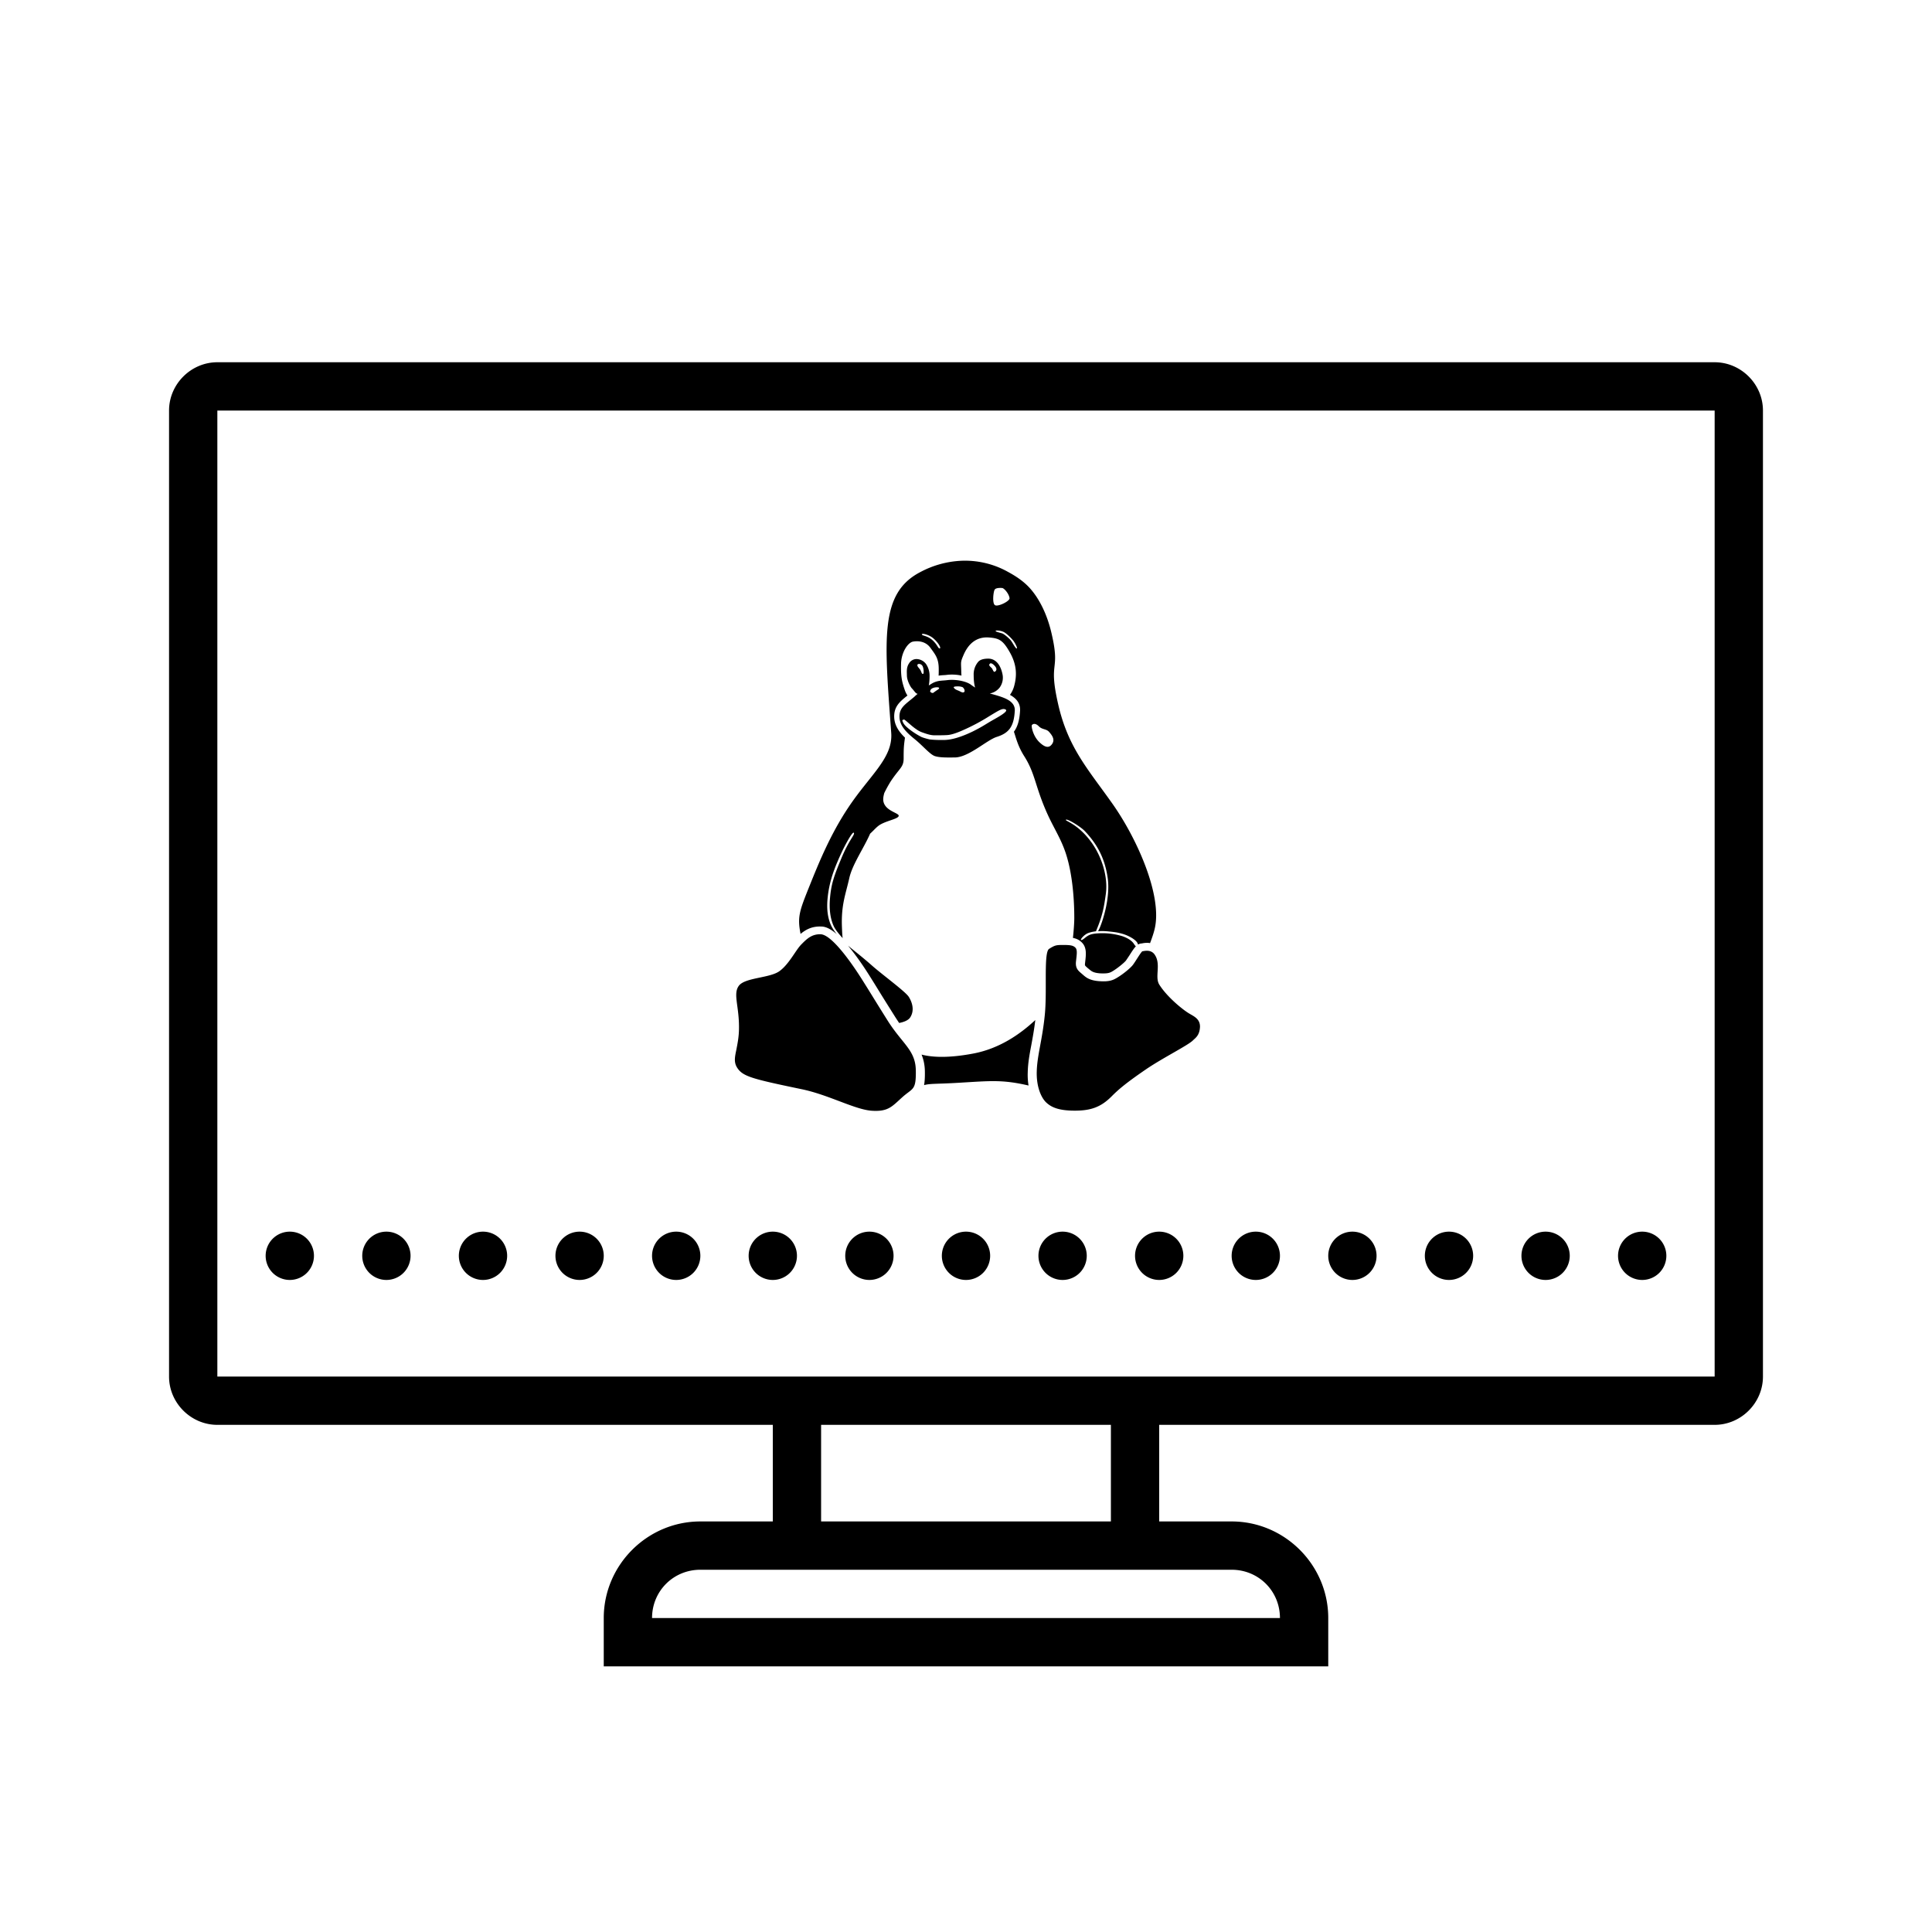 <svg xmlns="http://www.w3.org/2000/svg" viewBox="0 0 80 80"><path style="line-height:normal;text-indent:0;text-align:start;text-decoration-line:none;text-decoration-style:solid;text-decoration-color:#000;text-transform:none;block-progression:tb;isolation:auto;mix-blend-mode:normal" d="M9 15c-1.093 0-2 .907-2 2v40c0 1.093.907 2 2 2h23v4h-3c-2.197 0-4 1.803-4 4v2h30v-2c0-2.197-1.803-4-4-4h-3v-4h23c1.093 0 2-.907 2-2V17c0-1.093-.907-2-2-2H9zm0 2h62v40H9V17zm30.805 6.22a3.994 3.994 0 0 0-1.692.466c-1.715.888-1.486 2.814-1.209 6.67.073 1.037-.892 1.747-1.781 3.087-.734 1.103-1.205 2.25-1.603 3.243-.417 1.038-.51 1.277-.37 1.986.2-.17.461-.318.834-.307.105 0 .311.009.666.317a1.86 1.86 0 0 1-.224-.334c-.147-.313-.21-.691-.15-1.22.08-.724.322-1.295.607-1.901.107-.227.416-.806.47-.745.064.077-.18.256-.513 1.057-.31.744-.42 1.066-.47 1.639-.047.499.024.914.167 1.2.077.15.224.323.356.468-.017-.106-.022-.256-.032-.504-.028-.895.16-1.323.309-1.992.128-.562.6-1.234.86-1.83.18-.164.272-.29.429-.381.3-.168.727-.23.754-.352.027-.122-.514-.191-.623-.562-.036-.122-.013-.24.025-.385.081-.167.169-.328.266-.483.369-.558.537-.584.537-.953 0-.455.01-.532.055-.86-.24-.232-.436-.503-.446-.847-.014-.436.231-.64.514-.87l.035-.026a1.032 1.032 0 0 1-.115-.238c-.12-.354-.163-.555-.15-1.083.004-.195.056-.382.125-.529.103-.218.252-.364.369-.383.198-.037.517-.023.72.254.21.291.346.442.346.887 0 .102 0 .192-.006.268.07-.011.13-.016.192-.02.046-.002.095-.004.15-.012a1.852 1.852 0 0 1 .607.03 1.385 1.385 0 0 1-.01-.163c-.01-.428-.04-.38.106-.718.14-.312.432-.75 1.057-.696.407.033.564.113.847.612.296.52.293.964.188 1.367a1.114 1.114 0 0 1-.182.396c.26.142.441.345.418.672-.023.372-.1.649-.254.854.086.247.16.59.42 1.002.478.748.45 1.271.985 2.443.268.586.58 1.044.775 1.692.214.696.32 1.643.32 2.572 0 .2-.024.532-.056.828.138.027.26.08.369.19.205.203.175.49.14.79l-.011.096c-.003.07-.003.07.094.156l.029.026.047.037c.1.086.173.149.441.172.056.004.108.004.158.004.218 0 .288-.036.418-.118.193-.122.443-.33.508-.412.027-.037.092-.136.147-.218.107-.168.185-.291.265-.373a.538.538 0 0 1-.082-.106c-.093-.139-.27-.245-.488-.318a2.931 2.931 0 0 0-.662-.116c-.124-.007-.45-.01-.639.05-.188.062-.283.207-.375.228-.086.017.037-.15.192-.248.09-.058.245-.093.402-.114.044-.102.142-.339.215-.576.092-.313.128-.493.193-.963.097-.69-.149-1.547-.63-2.191-.538-.717-1.053-.835-1.024-.885.04-.07.613.285.783.465.575.606.84 1.207.947 1.928.121.822-.202 1.794-.334 2.096-.027.053-.043.089-.062.123.09-.006.177-.006.25-.004.228.012.482.049.482.049s.232.035.438.119c.2.084.46.233.482.39a.334.334 0 0 1 .16-.047.946.946 0 0 1 .215-.025.52.52 0 0 1 .125.012c.082-.214.148-.41.188-.576.339-1.372-.724-3.747-1.739-5.188-1.015-1.439-1.849-2.328-2.258-4.148-.414-1.82.104-1.295-.263-2.885-.178-.793-.496-1.421-.848-1.836-.352-.422-.826-.665-1.055-.79a3.656 3.656 0 0 0-1.841-.41zm1.695 1.128c.082.01.278.235.303.418.019.124-.458.357-.592.298-.14-.055-.075-.587-.022-.65.046-.075.229-.074.311-.066zm-.172 1.761a.7.7 0 0 1 .211.05c.142.06.365.295.438.394.069.1.167.29.123.3-.046.014-.181-.263-.254-.347-.073-.084-.262-.248-.344-.277-.08-.028-.275-.066-.275-.102-.003-.016.04-.022.101-.018zm-3.154.159c0-.063.304.016.476.166.228.2.33.412.26.416-.069.007-.092-.163-.312-.354-.212-.183-.42-.165-.424-.228zm2.748 1.005c-.143 0-.312.023-.408.122a.797.797 0 0 0-.196.56c0 .16.013.363.059.516-.051-.035-.111-.071-.17-.117-.205-.153-.65-.232-.975-.192-.23.03-.373.006-.597.115-.056.03-.115.068-.176.106.024-.124.033-.263.033-.403a.863.863 0 0 0-.144-.48.507.507 0 0 0-.383-.21.358.358 0 0 0-.326.183c-.115.168-.086.36-.086.494 0 .214.147.468.195.525.122.124.153.217.25.24-.053.04-.1.084-.14.122-.368.313-.627.445-.612.841.01.373.314.658.645.924.329.27.611.612.81.686.21.074.572.06.828.06.581 0 1.33-.723 1.748-.853.521-.164.705-.448.743-1.075.03-.445-.51-.577-1.034-.722a.677.677 0 0 0 .41-.248.694.694 0 0 0 .122-.512c-.068-.384-.263-.682-.596-.682zm.07.207c.037-.036.115 0 .201.096.086.095.085.179.014.23-.067.056-.093-.085-.139-.14-.08-.077-.145-.122-.076-.186zm-2.908.014a.172.172 0 0 1 .113.08c.055.096.062.316.033.326-.074.03-.07-.103-.142-.19-.068-.085-.12-.134-.096-.19.013-.024.05-.034.092-.026zm1.555.928a.56.56 0 0 1 .216.031c.07.044.126.177.055.211-.033.018-.074.01-.156-.033-.084-.051-.212-.065-.262-.164-.013-.032.061-.045.147-.045zm-.922.043c.176-.024.22.025.11.096a2.605 2.605 0 0 0-.163.113c-.053.056-.161-.02-.148-.059.018-.04.019-.112.2-.15zm2.82.894a.177.177 0 0 1 .1.02c.134.064-.238.277-.532.441-.306.174-.404.259-.834.473-.434.208-.851.348-1.185.348-.141 0-.363.005-.596-.024 0 0-.246-.057-.345-.105a3.252 3.252 0 0 1-.512-.332c-.125-.103-.22-.19-.266-.328-.015-.052.06-.06.086-.051.084.055.338.3.48.388a.91.91 0 0 0 .243.133c.168.06.349.125.508.125.14 0 .368.002.548-.01.187-.013.436-.11.623-.193a8.154 8.154 0 0 0 1.102-.584c.318-.192.47-.29.58-.3zm1.313.618c.05.006.107.037.175.107.142.135.302.09.42.227.118.136.277.335.082.543-.103.11-.257.11-.507-.14-.254-.26-.325-.652-.29-.693a.132.132 0 0 1 .12-.044zm-8.87 8.709c-.367-.01-.572.19-.798.42-.23.228-.507.82-.909 1.109-.405.289-1.42.261-1.677.601-.252.336.01.83.004 1.739 0 .386-.066.679-.11.916-.063.298-.104.505.022.72.229.38.592.475 2.681.91 1.118.232 2.176.831 2.885.891.71.052.86-.18 1.291-.564.428-.384.567-.263.553-1.106-.013-.839-.552-1.09-1.162-2.054-.61-.97-.709-1.148-1.114-1.786-.405-.635-1.209-1.782-1.666-1.796zm10.043.443c-.285 0-.339.008-.58.16-.132.08-.14.613-.14 1.236 0 .495.005 1.051-.04 1.5-.104 1.045-.314 1.661-.333 2.336-.021.675.205 1.13.41 1.307.203.183.503.322 1.164.322.663 0 1.078-.146 1.516-.582.283-.285.579-.546 1.445-1.138.686-.466 1.72-.981 1.928-1.186.099-.101.281-.201.296-.568.004-.327-.253-.431-.437-.543-.254-.145-.92-.68-1.248-1.202-.201-.323.086-.84-.191-1.242-.165-.24-.458-.14-.504-.14-.048 0-.302.446-.407.576-.107.134-.395.366-.6.492-.204.13-.362.203-.802.17-.434-.036-.561-.184-.697-.299-.14-.122-.277-.213-.25-.504.032-.289.068-.494-.024-.584-.094-.096-.224-.111-.506-.111zm-8.906.033c.237.283.515.657.842 1.17.187.296.31.495.441.709.16.26.343.552.674 1.078.055.086.106.163.158.24.187-.036.368-.103.452-.222.2-.3.083-.64-.05-.854-.124-.21-1.052-.887-1.497-1.275-.422-.373-.701-.585-.969-.807-.019-.013-.033-.026-.05-.039zm7.752 3.076c-.633.591-1.493 1.188-2.584 1.39-1.034.194-1.704.15-2.125.04.081.201.133.422.137.695.004.237-.006.42-.033.569.264-.071.497-.041 1.422-.096 1.33-.078 1.807-.14 2.904.113a2.698 2.698 0 0 1-.033-.553c.008-.375.072-.726.148-1.125.055-.3.118-.637.164-1.033zM12 51a1 1 0 0 0-1 1 1 1 0 0 0 1 1 1 1 0 0 0 1-1 1 1 0 0 0-1-1zm4 0a1 1 0 0 0-1 1 1 1 0 0 0 1 1 1 1 0 0 0 1-1 1 1 0 0 0-1-1zm4 0a1 1 0 0 0-1 1 1 1 0 0 0 1 1 1 1 0 0 0 1-1 1 1 0 0 0-1-1zm4 0a1 1 0 0 0-1 1 1 1 0 0 0 1 1 1 1 0 0 0 1-1 1 1 0 0 0-1-1zm4 0a1 1 0 0 0-1 1 1 1 0 0 0 1 1 1 1 0 0 0 1-1 1 1 0 0 0-1-1zm4 0a1 1 0 0 0-1 1 1 1 0 0 0 1 1 1 1 0 0 0 1-1 1 1 0 0 0-1-1zm4 0a1 1 0 0 0-1 1 1 1 0 0 0 1 1 1 1 0 0 0 1-1 1 1 0 0 0-1-1zm4 0a1 1 0 0 0-1 1 1 1 0 0 0 1 1 1 1 0 0 0 1-1 1 1 0 0 0-1-1zm4 0a1 1 0 0 0-1 1 1 1 0 0 0 1 1 1 1 0 0 0 1-1 1 1 0 0 0-1-1zm4 0a1 1 0 0 0-1 1 1 1 0 0 0 1 1 1 1 0 0 0 1-1 1 1 0 0 0-1-1zm4 0a1 1 0 0 0-1 1 1 1 0 0 0 1 1 1 1 0 0 0 1-1 1 1 0 0 0-1-1zm4 0a1 1 0 0 0-1 1 1 1 0 0 0 1 1 1 1 0 0 0 1-1 1 1 0 0 0-1-1zm4 0a1 1 0 0 0-1 1 1 1 0 0 0 1 1 1 1 0 0 0 1-1 1 1 0 0 0-1-1zm4 0a1 1 0 0 0-1 1 1 1 0 0 0 1 1 1 1 0 0 0 1-1 1 1 0 0 0-1-1zm4 0a1 1 0 0 0-1 1 1 1 0 0 0 1 1 1 1 0 0 0 1-1 1 1 0 0 0-1-1zm-34 8h12v4H34v-4zm-5 6h22c1.117 0 2 .883 2 2H27c0-1.117.883-2 2-2z"/></svg>